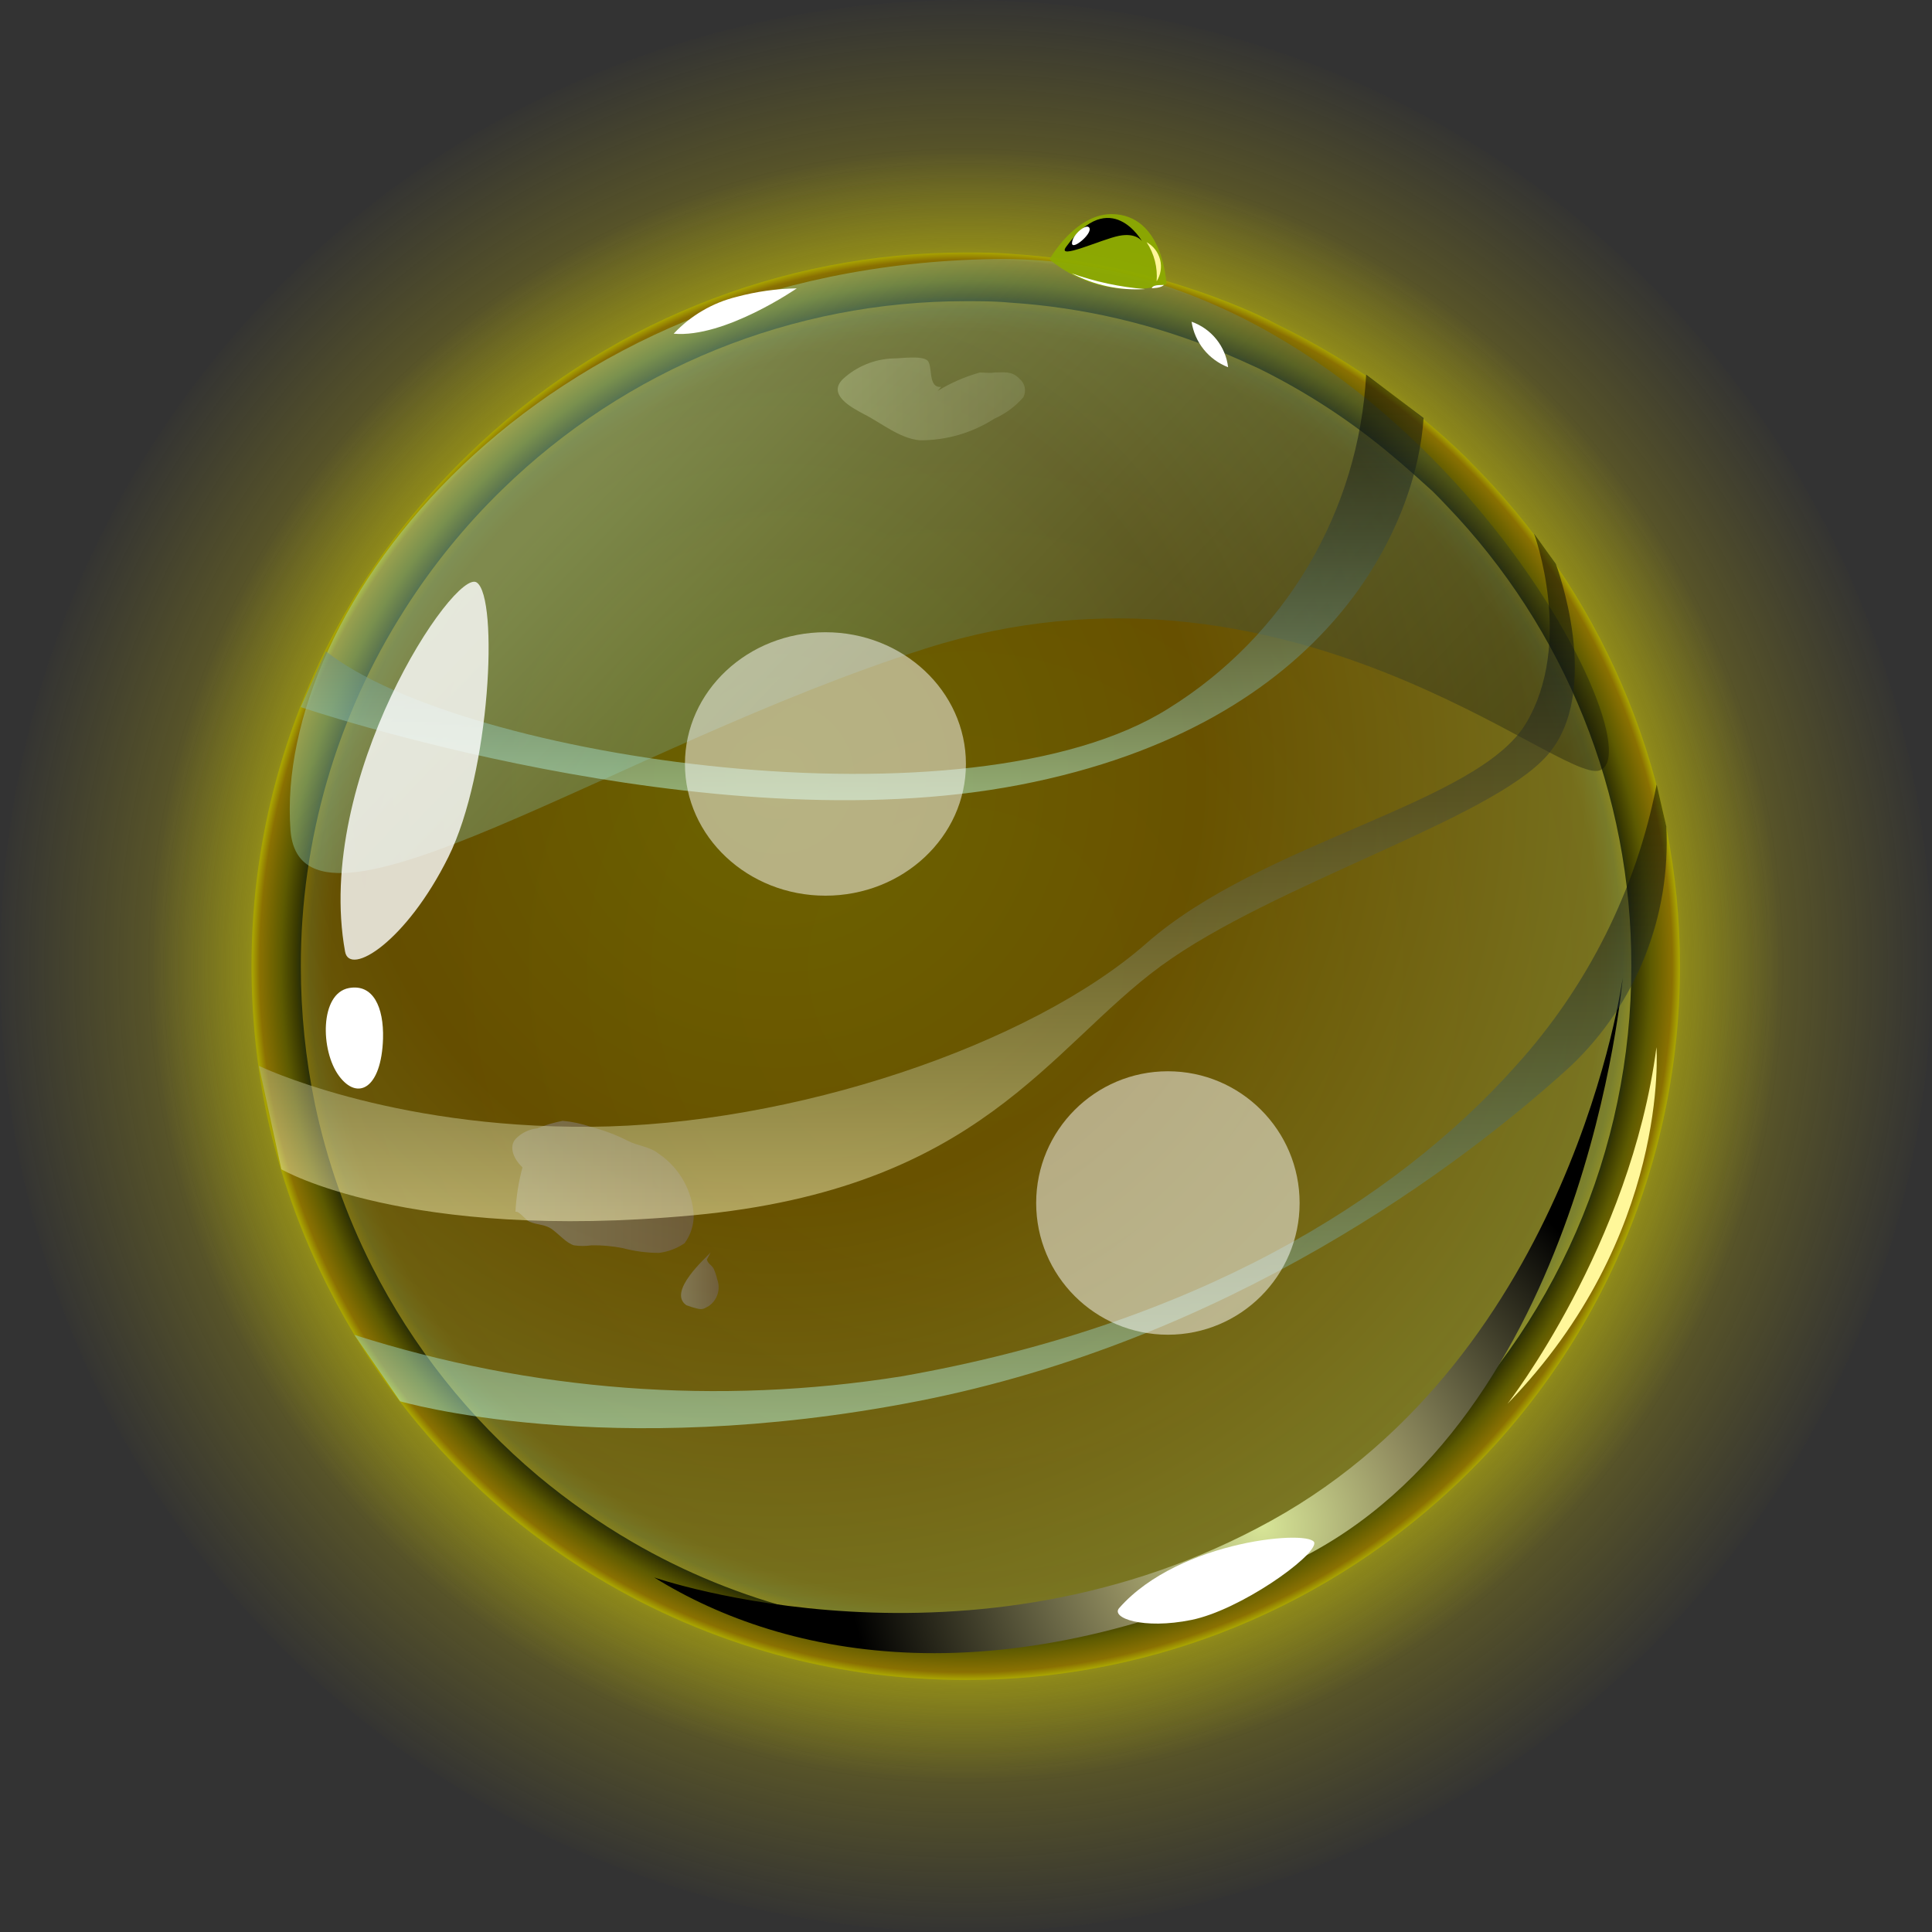 <svg width="78" height="78" viewBox="0 0 78 78" fill="none" xmlns="http://www.w3.org/2000/svg">
<rect x="0" y="0" width="78" height="78" fill="#333333" stroke="none"/>
<g clip-path="url(#clip0_145_6642)">
<path style="mix-blend-mode:screen" d="M66.569 66.574C81.798 51.345 81.798 26.654 66.569 11.425C51.34 -3.804 26.648 -3.804 11.419 11.425C-3.81 26.654 -3.81 51.345 11.419 66.574C26.648 81.803 51.34 81.803 66.569 66.574Z" fill="url(#paint0_radial_145_6642)"/>
<g style="mix-blend-mode:screen">
<path d="M54.237 68.507C70.54 60.086 76.929 40.042 68.508 23.74C60.086 7.437 40.042 1.048 23.74 9.47C7.437 17.891 1.048 37.935 9.47 54.237C17.891 70.54 37.935 76.929 54.237 68.507Z" fill="url(#paint1_radial_145_6642)"/>
</g>
<path style="mix-blend-mode:screen" opacity="0.92" fill-rule="evenodd" clip-rule="evenodd" d="M67.826 39.004C67.829 42.967 67.012 46.887 65.426 50.519C63.839 54.151 61.518 57.414 58.608 60.105C55.882 62.645 52.689 64.634 49.206 65.961C45.938 67.199 42.471 67.831 38.975 67.826C37.712 67.825 36.45 67.744 35.196 67.585C34.067 67.435 32.947 67.219 31.843 66.939C29.28 66.281 26.821 65.275 24.532 63.947C23.1 63.12 21.741 62.171 20.47 61.111C17.48 58.596 15.029 55.502 13.266 52.014C12.128 49.787 11.286 47.42 10.763 44.974C10.358 43.017 10.154 41.024 10.153 39.025C10.143 33.544 11.703 28.176 14.649 23.554C15.861 21.661 17.288 19.914 18.903 18.35C24.278 13.111 31.491 10.185 38.996 10.196C39.628 10.196 40.252 10.196 40.868 10.253C44.061 10.46 47.198 11.195 50.15 12.43C50.655 12.642 51.152 12.879 51.639 13.139C53.724 14.152 55.677 15.419 57.453 16.911C58.048 17.4 58.63 17.924 59.183 18.463L59.771 19.066C64.939 24.417 67.827 31.565 67.826 39.004Z" fill="url(#paint2_radial_145_6642)"/>
<path fill-rule="evenodd" clip-rule="evenodd" d="M65.861 39.004C65.865 42.694 65.106 46.345 63.632 49.729C62.158 53.112 60.001 56.154 57.296 58.665C54.757 61.034 51.78 62.886 48.533 64.117C45.488 65.278 42.255 65.869 38.996 65.861C37.811 65.862 36.627 65.786 35.451 65.635C34.4 65.499 33.358 65.297 32.332 65.032C29.94 64.423 27.644 63.486 25.511 62.245C24.179 61.468 22.915 60.581 21.732 59.594C18.946 57.253 16.662 54.373 15.017 51.128C13.967 49.051 13.193 46.846 12.713 44.569C12.336 42.745 12.146 40.887 12.146 39.025C12.135 33.918 13.589 28.916 16.336 24.61C17.456 22.845 18.779 21.218 20.278 19.761C25.286 14.876 32.008 12.148 39.004 12.16C39.592 12.16 40.173 12.16 40.748 12.216C43.724 12.406 46.647 13.092 49.398 14.244C49.866 14.443 50.327 14.648 50.816 14.875C52.759 15.832 54.579 17.022 56.233 18.42C56.786 18.881 57.325 19.37 57.842 19.838C58.027 20.023 58.211 20.207 58.388 20.399C63.198 25.396 65.878 32.067 65.861 39.004Z" fill="url(#paint3_radial_145_6642)" fill-opacity="0.48"/>
<path style="mix-blend-mode:multiply" opacity="0.3" fill-rule="evenodd" clip-rule="evenodd" d="M21.094 47.129C20.936 47.715 20.841 48.316 20.811 48.923C20.966 48.887 21.201 49.242 21.371 49.32C21.69 49.462 22.002 49.419 22.292 49.632C22.583 49.844 22.867 50.185 23.172 50.277C23.407 50.312 23.646 50.312 23.881 50.277C24.304 50.269 24.727 50.307 25.143 50.39C25.622 50.517 26.115 50.582 26.61 50.582C26.979 50.535 27.331 50.401 27.639 50.192C27.879 49.866 28.009 49.47 28.007 49.065C27.978 48.569 27.835 48.086 27.589 47.655C27.343 47.223 27.001 46.854 26.589 46.576C26.213 46.278 25.774 46.278 25.348 46.058C24.869 45.815 24.365 45.625 23.845 45.491C23.48 45.366 23.102 45.285 22.718 45.25C22.366 45.318 22.022 45.42 21.69 45.555C21.358 45.59 21.049 45.74 20.818 45.98C20.555 46.271 20.69 46.746 21.094 47.129Z" fill="url(#paint4_linear_145_6642)"/>
<path style="mix-blend-mode:multiply" opacity="0.3" fill-rule="evenodd" clip-rule="evenodd" d="M28.688 50.567C28.518 50.766 26.929 52.148 27.709 52.694C27.85 52.749 27.995 52.794 28.142 52.829C28.383 52.886 28.425 52.829 28.624 52.723C28.789 52.606 28.912 52.438 28.972 52.244C29.032 52.05 29.027 51.843 28.957 51.652C28.924 51.506 28.876 51.364 28.815 51.227C28.744 51.078 28.581 51.028 28.539 50.851L28.688 50.567Z" fill="url(#paint5_linear_145_6642)"/>
<path style="mix-blend-mode:multiply" opacity="0.3" fill-rule="evenodd" clip-rule="evenodd" d="M37.855 15.783C38.387 15.456 38.962 15.206 39.564 15.038C39.734 15.038 39.968 15.074 40.145 15.038C40.528 15.038 40.854 14.967 41.152 15.286C41.262 15.373 41.339 15.496 41.369 15.633C41.399 15.77 41.38 15.913 41.315 16.038C40.994 16.409 40.594 16.705 40.145 16.903C39.245 17.482 38.195 17.785 37.125 17.775C36.309 17.697 35.572 17.066 34.877 16.719C34.352 16.442 33.395 15.925 34.033 15.301C34.588 14.79 35.308 14.496 36.061 14.471C36.387 14.471 37.174 14.351 37.429 14.542C37.685 14.733 37.429 15.669 37.997 15.62L37.855 15.783Z" fill="url(#paint6_linear_145_6642)"/>
<path style="mix-blend-mode:screen" fill-rule="evenodd" clip-rule="evenodd" d="M11.727 33.508C12.138 38.989 24.957 30.119 37.365 26.184C51.929 21.554 62.968 31.658 64.578 31.105C67.102 30.247 56.736 10.203 40.138 10.458C21.433 10.763 11.068 24.688 11.727 33.508Z" fill="url(#paint7_linear_145_6642)" fill-opacity="0.33"/>
<path style="mix-blend-mode:screen" fill-rule="evenodd" clip-rule="evenodd" d="M26.411 63.685C26.411 63.685 39.174 68.123 51.333 61.388C63.493 54.652 65.514 39.472 65.514 39.472C65.514 39.472 64.025 57.332 52.269 63.033C40.514 68.733 31.708 66.975 26.411 63.685Z" fill="url(#paint8_radial_145_6642)"/>
<path style="mix-blend-mode:screen" opacity="0.5" fill-rule="evenodd" clip-rule="evenodd" d="M10.451 43.031L11.359 47.207C11.359 47.207 16.364 50.142 27.971 49.065C39.578 47.987 42.343 42.308 46.874 38.996C51.404 35.685 60.197 33.09 62.472 30.488C64.748 27.886 62.813 22.767 62.813 22.767L61.934 21.547C61.934 21.547 63.557 25.943 61.607 29.205C59.657 32.466 50.972 33.962 46.285 38.082C41.599 42.201 31.991 45.434 23.823 45.491C15.655 45.548 10.451 43.031 10.451 43.031Z" fill="url(#paint9_linear_145_6642)"/>
<path style="mix-blend-mode:screen" opacity="0.5" fill-rule="evenodd" clip-rule="evenodd" d="M14.309 53.893L16.152 56.573C16.152 56.573 24.497 59.02 37.033 56.573C49.569 54.127 59.013 47.065 63.423 43.031C64.724 41.793 65.742 40.289 66.406 38.621C67.071 36.952 67.366 35.16 67.273 33.367L66.883 31.672C66.063 35.901 64.101 39.824 61.211 43.017C56.311 48.519 48.165 53.503 36.395 55.567C29.003 56.744 21.438 56.171 14.309 53.893Z" fill="url(#paint10_linear_145_6642)"/>
<path style="mix-blend-mode:screen" opacity="0.5" fill-rule="evenodd" clip-rule="evenodd" d="M12.139 28.546C12.139 28.546 28.51 34.133 41.166 31.687C53.822 29.241 57.212 21.051 57.474 16.875L55.155 15.124C55.01 17.845 54.21 20.491 52.822 22.837C51.435 25.182 49.501 27.158 47.186 28.595C39.174 33.665 18.655 30.651 13.153 26.291L12.139 28.546Z" fill="url(#paint11_linear_145_6642)"/>
<path fill-rule="evenodd" clip-rule="evenodd" d="M13.932 38.422C14.117 39.436 16.4 38.025 18.102 34.6C19.803 31.176 20.137 24.135 19.25 23.518C18.364 22.901 12.663 31.438 13.932 38.422Z" fill="white" fill-opacity="0.8"/>
<path fill-rule="evenodd" clip-rule="evenodd" d="M45.187 64.919C44.825 65.316 46.144 65.798 48.101 65.401C50.058 65.004 53.064 62.87 53.064 62.302C53.064 61.735 47.633 62.139 45.187 64.919Z" fill="white"/>
<path fill-rule="evenodd" clip-rule="evenodd" d="M14.088 39.89C12.904 40.109 12.932 42.414 13.684 43.435C14.436 44.456 15.4 43.952 15.464 41.932C15.499 40.663 15.067 39.712 14.088 39.89Z" fill="white"/>
<path fill-rule="evenodd" clip-rule="evenodd" d="M60.863 56.672C60.863 56.672 65.826 50.291 66.876 42.279C66.876 42.279 67.443 49.901 60.863 56.672Z" fill="#FFF79A"/>
<path style="mix-blend-mode:screen" opacity="0.92" fill-rule="evenodd" clip-rule="evenodd" d="M42.371 10.472C42.371 10.472 43.378 8.664 44.86 8.643C46.987 8.643 47.093 11.479 47.093 11.479C46.284 11.708 45.43 11.736 44.607 11.561C43.785 11.386 43.017 11.012 42.371 10.472Z" fill="url(#paint12_radial_145_6642)"/>
<path style="mix-blend-mode:screen" fill-rule="evenodd" clip-rule="evenodd" d="M43.045 9.962C42.626 10.529 44.463 9.664 45.172 9.522C45.881 9.38 46.108 9.742 46.108 9.742C46.108 9.742 44.839 7.48 43.045 9.962Z" fill="url(#paint13_linear_145_6642)"/>
<path fill-rule="evenodd" clip-rule="evenodd" d="M46.696 11.359C46.742 10.802 46.6 10.245 46.292 9.778C46.426 9.852 46.543 9.952 46.637 10.073C46.73 10.194 46.798 10.333 46.836 10.481C46.874 10.629 46.881 10.784 46.857 10.934C46.833 11.085 46.778 11.23 46.696 11.359Z" fill="#FFF79A"/>
<path fill-rule="evenodd" clip-rule="evenodd" d="M43.279 9.82C43.279 10.118 44.073 9.465 43.988 9.217C43.903 8.969 43.286 9.465 43.279 9.82Z" fill="white"/>
<path fill-rule="evenodd" clip-rule="evenodd" d="M43.258 11.033C44.173 11.516 45.203 11.737 46.236 11.671C45.219 11.591 44.218 11.376 43.258 11.033Z" fill="white"/>
<path fill-rule="evenodd" clip-rule="evenodd" d="M46.498 11.636C46.498 11.636 46.902 11.636 46.994 11.494C46.994 11.529 46.555 11.458 46.498 11.636Z" fill="white"/>
<path fill-rule="evenodd" clip-rule="evenodd" d="M48.107 12.989C48.5 13.127 48.847 13.372 49.108 13.697C49.368 14.021 49.533 14.412 49.582 14.826C49.196 14.677 48.856 14.429 48.597 14.107C48.338 13.784 48.169 13.398 48.107 12.989Z" fill="white"/>
<path fill-rule="evenodd" clip-rule="evenodd" d="M27.198 13.472C27.885 12.739 28.769 12.222 29.744 11.983C30.535 11.771 31.349 11.656 32.168 11.642C32.168 11.642 29.254 13.656 27.198 13.472Z" fill="white"/>
<circle cx="47.151" cy="48.568" r="5.318" fill="white" fill-opacity="0.51"/>
<ellipse cx="33.325" cy="30.843" rx="5.672" ry="5.318" fill="white" fill-opacity="0.51"/>
</g>
<defs>
<radialGradient id="paint0_radial_145_6642" cx="0" cy="0" r="1" gradientUnits="userSpaceOnUse" gradientTransform="translate(38.995 38.995) scale(39.005)">
<stop offset="0.22" stop-color="#DFCD00"/>
<stop offset="1" stop-color="#DFCD00" stop-opacity="0"/>
</radialGradient>
<radialGradient id="paint1_radial_145_6642" cx="0" cy="0" r="1" gradientUnits="userSpaceOnUse" gradientTransform="translate(38.993 38.995) scale(33.225 33.225)">
<stop offset="0.01" stop-color="#F7FF00"/>
<stop offset="0.13" stop-color="#FBFB00"/>
<stop offset="0.26" stop-color="#EFDB00"/>
<stop offset="0.38" stop-color="#DBD400"/>
<stop offset="0.51" stop-color="#BFA900"/>
<stop offset="0.63" stop-color="#9B7C00"/>
<stop offset="0.76" stop-color="#6E6A00"/>
<stop offset="0.88" stop-color="#FBFB00" stop-opacity="0.22"/>
<stop offset="1" stop-color="#FBFB00" stop-opacity="0"/>
</radialGradient>
<radialGradient id="paint2_radial_145_6642" cx="0" cy="0" r="1" gradientUnits="userSpaceOnUse" gradientTransform="translate(38.997 38.997) scale(28.829 28.829)">
<stop offset="0.89"/>
<stop offset="0.9" stop-color="#000506"/>
<stop offset="0.92" stop-color="#001217"/>
<stop offset="0.94" stop-color="#323200"/>
<stop offset="0.96" stop-color="#585500"/>
<stop offset="0.99" stop-color="#896E00"/>
<stop offset="1" stop-color="#ABA500"/>
</radialGradient>
<radialGradient id="paint3_radial_145_6642" cx="0" cy="0" r="1" gradientUnits="userSpaceOnUse" gradientTransform="translate(31.389 31.374) scale(39.408 39.408)">
<stop stop-color="#CEBD00"/>
<stop offset="0.433" stop-color="#C69800"/>
<stop offset="1" stop-color="#FCFC55"/>
</radialGradient>
<linearGradient id="paint4_linear_145_6642" x1="20.669" y1="47.923" x2="27.979" y2="47.923" gradientUnits="userSpaceOnUse">
<stop stop-color="#B8C2FF"/>
<stop offset="1" stop-color="#7D72B3"/>
</linearGradient>
<linearGradient id="paint5_linear_145_6642" x1="27.497" y1="51.709" x2="29" y2="51.709" gradientUnits="userSpaceOnUse">
<stop stop-color="#B8C2FF"/>
<stop offset="1" stop-color="#7D72B3"/>
</linearGradient>
<linearGradient id="paint6_linear_145_6642" x1="33.821" y1="16.102" x2="41.393" y2="16.102" gradientUnits="userSpaceOnUse">
<stop stop-color="#FFF4B8"/>
<stop offset="1" stop-color="#B3A972"/>
</linearGradient>
<linearGradient id="paint7_linear_145_6642" x1="23.761" y1="17.659" x2="54.131" y2="46.588" gradientUnits="userSpaceOnUse">
<stop offset="0.02" stop-color="#B3FFE8"/>
<stop offset="0.21" stop-color="#83BBAA"/>
<stop offset="0.43" stop-color="#55796E"/>
<stop offset="0.62" stop-color="#30453F"/>
<stop offset="0.78" stop-color="#161F1D"/>
<stop offset="0.92" stop-color="#060808"/>
<stop offset="1"/>
</linearGradient>
<radialGradient id="paint8_radial_145_6642" cx="0" cy="0" r="1" gradientUnits="userSpaceOnUse" gradientTransform="translate(50.979 61.643) scale(16.946 16.946)">
<stop stop-color="#D7E597"/>
<stop offset="0.36" stop-color="#938F61"/>
<stop offset="1"/>
</radialGradient>
<linearGradient id="paint9_linear_145_6642" x1="37.033" y1="49.299" x2="37.033" y2="21.569" gradientUnits="userSpaceOnUse">
<stop stop-color="#FFFABD"/>
<stop offset="0.2" stop-color="#B9BB8B"/>
<stop offset="0.42" stop-color="#73795A"/>
<stop offset="0.61" stop-color="#434533"/>
<stop offset="0.78" stop-color="#171F1D"/>
<stop offset="0.91" stop-color="#060808"/>
<stop offset="1"/>
</linearGradient>
<linearGradient id="paint10_linear_145_6642" x1="40.805" y1="57.658" x2="40.805" y2="31.672" gradientUnits="userSpaceOnUse">
<stop stop-color="#BDFFE8"/>
<stop offset="0.2" stop-color="#8BBBAA"/>
<stop offset="0.42" stop-color="#5A796E"/>
<stop offset="0.61" stop-color="#33453F"/>
<stop offset="0.78" stop-color="#171F1D"/>
<stop offset="0.91" stop-color="#060808"/>
<stop offset="1"/>
</linearGradient>
<linearGradient id="paint11_linear_145_6642" x1="34.792" y1="32.289" x2="34.792" y2="15.11" gradientUnits="userSpaceOnUse">
<stop stop-color="#BDFFE8"/>
<stop offset="0.2" stop-color="#8BBBAA"/>
<stop offset="0.42" stop-color="#5A796E"/>
<stop offset="0.61" stop-color="#33453F"/>
<stop offset="0.78" stop-color="#171F1D"/>
<stop offset="0.91" stop-color="#060808"/>
<stop offset="1"/>
</linearGradient>
<radialGradient id="paint12_radial_145_6642" cx="0" cy="0" r="1" gradientTransform="matrix(0.709 -1.584 1.897 0.855 43.665 16.367)" gradientUnits="userSpaceOnUse">
<stop offset="0.42"/>
<stop offset="0.49" stop-color="#000506"/>
<stop offset="0.59" stop-color="#001217"/>
<stop offset="0.69" stop-color="#322800"/>
<stop offset="0.8" stop-color="#555800"/>
<stop offset="0.92" stop-color="#808900"/>
<stop offset="1" stop-color="#8CAB00"/>
</radialGradient>
<linearGradient id="paint13_linear_145_6642" x1="39.404" y1="5.468" x2="42.447" y2="5.773" gradientUnits="userSpaceOnUse">
<stop offset="0.02" stop-color="#FFEB54"/>
<stop offset="0.21" stop-color="#BBB73E"/>
<stop offset="0.43" stop-color="#796D28"/>
<stop offset="0.62" stop-color="#424517"/>
<stop offset="0.78" stop-color="#0A1F1D"/>
<stop offset="0.92" stop-color="#030808"/>
<stop offset="1"/>
</linearGradient>
<clipPath id="clip0_145_6642">
<rect width="78" height="78" fill="white"/>
</clipPath>
</defs>
</svg>
